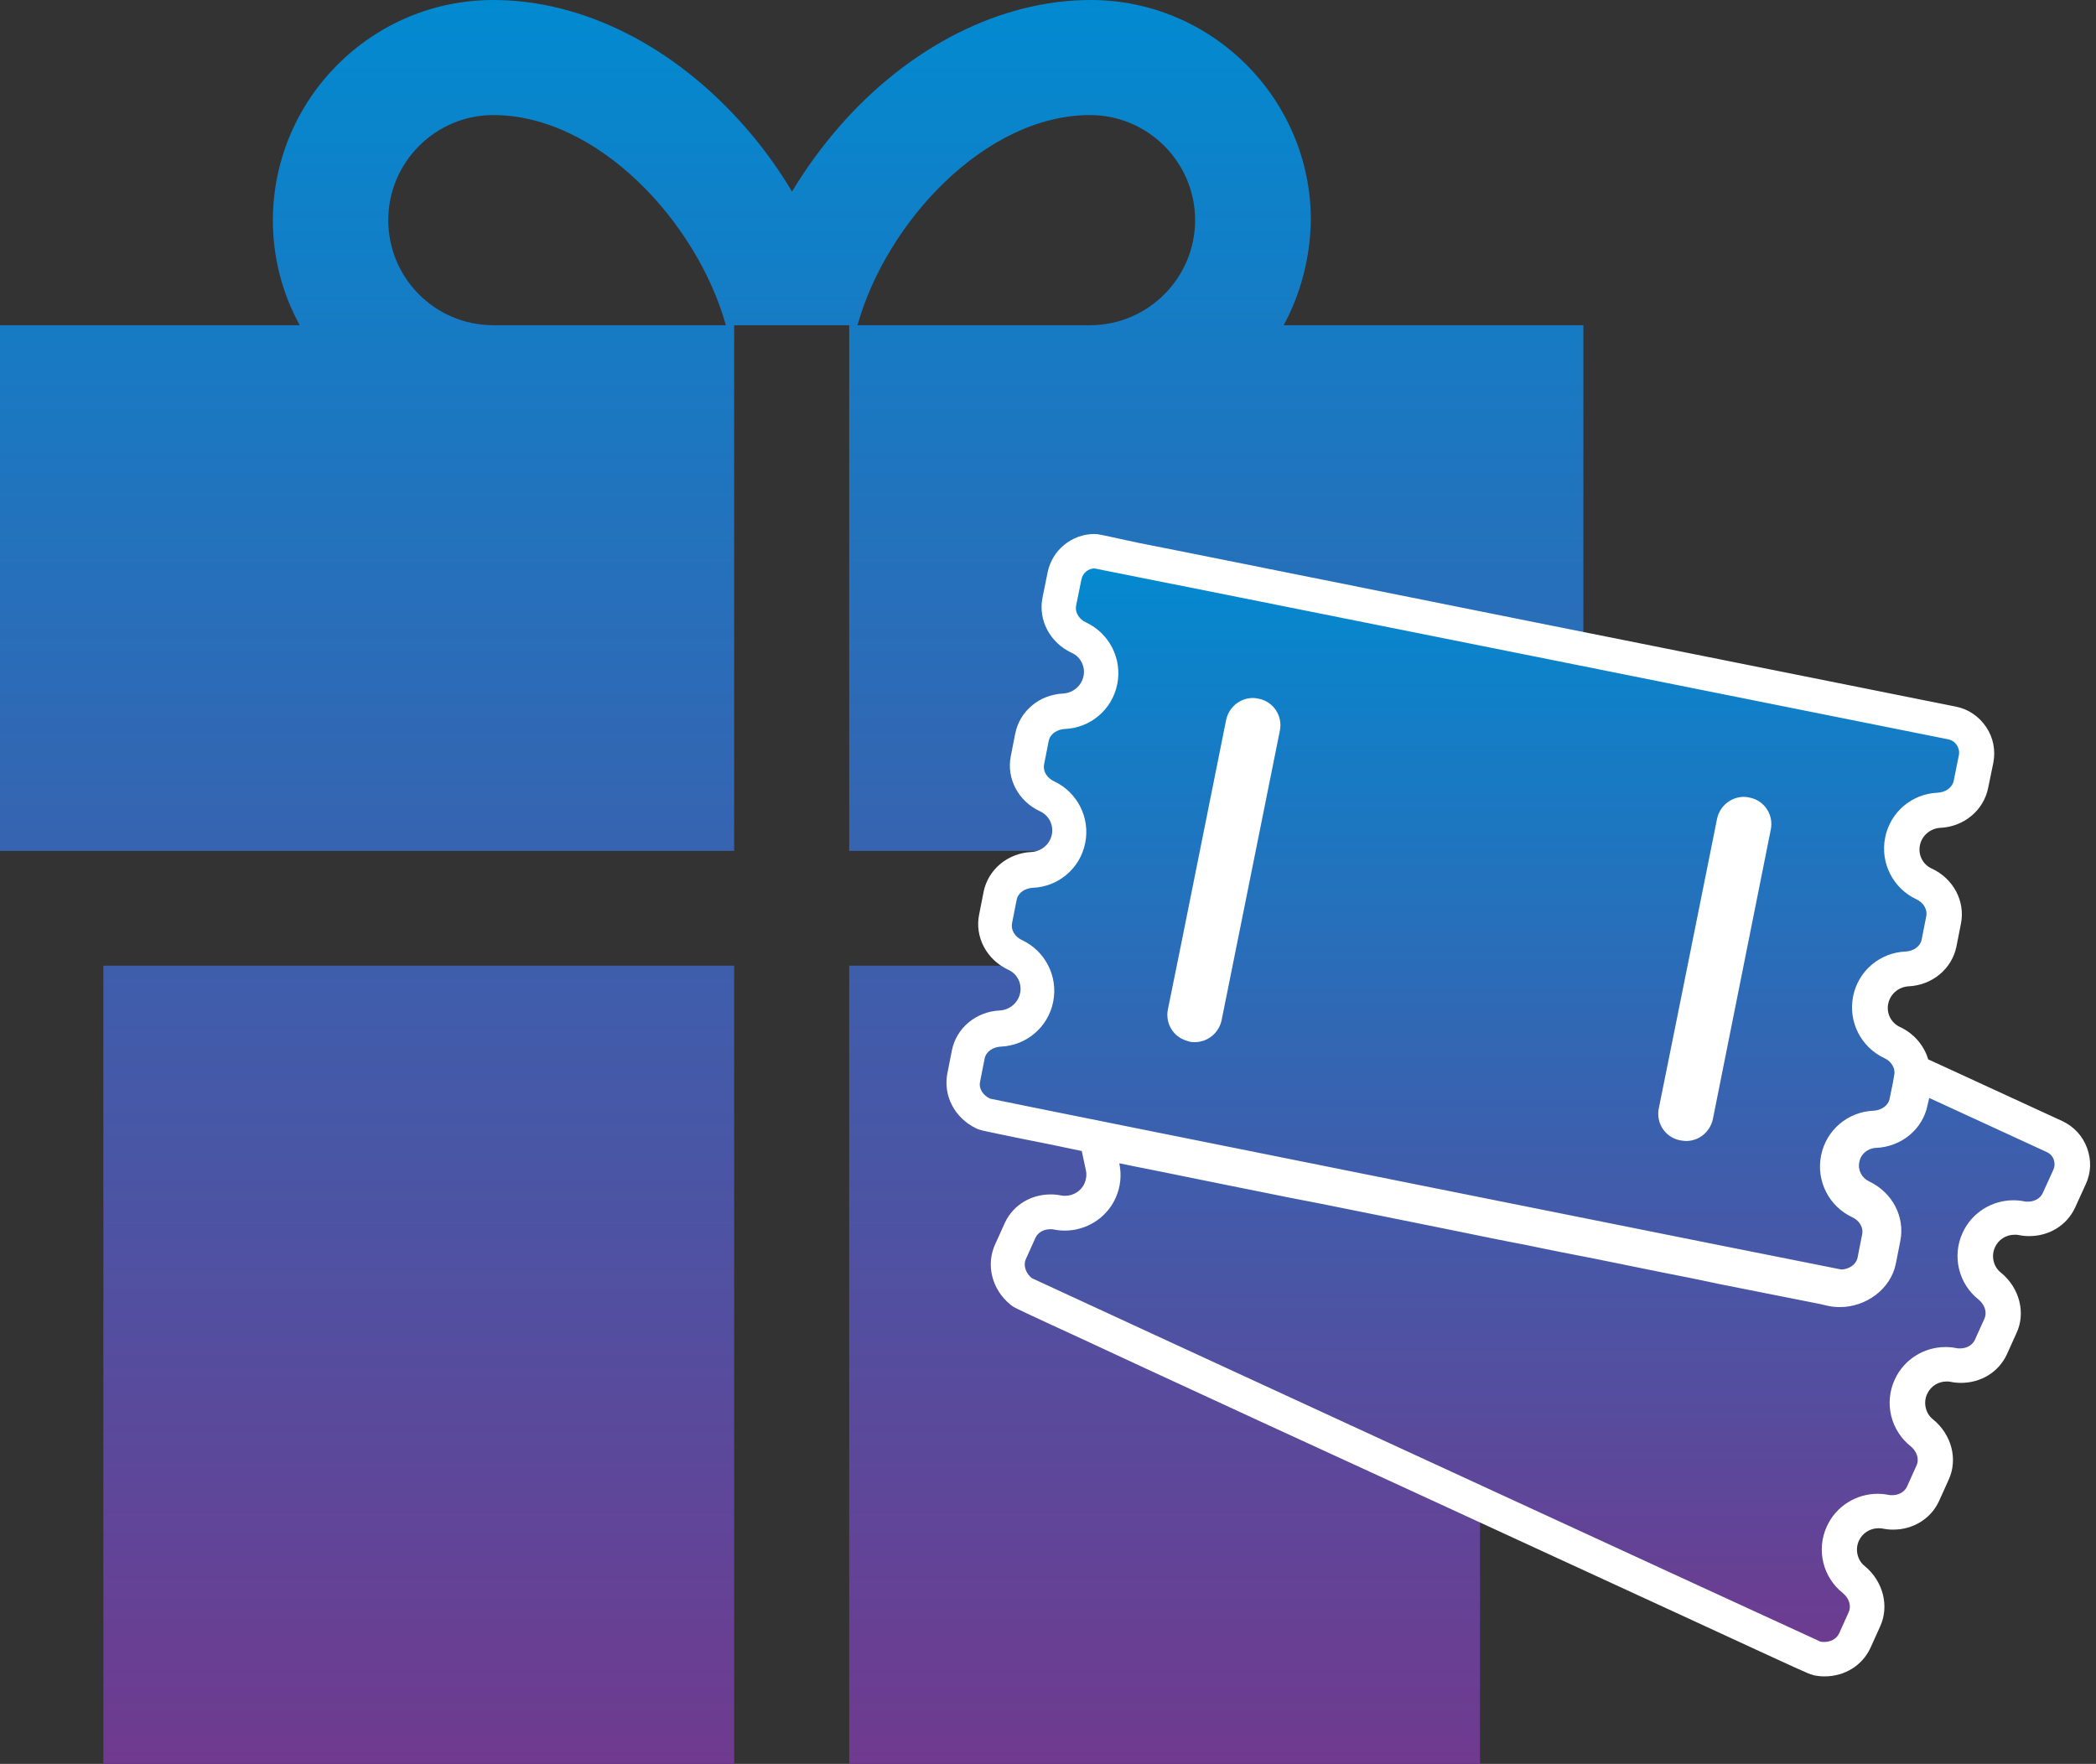 <?xml version="1.0" encoding="utf-8"?>
<!-- Generator: Adobe Illustrator 21.1.0, SVG Export Plug-In . SVG Version: 6.00 Build 0)  -->
<!DOCTYPE svg PUBLIC "-//W3C//DTD SVG 1.1//EN" "http://www.w3.org/Graphics/SVG/1.1/DTD/svg11.dtd">
<svg version="1.1" id="Layer_1" xmlns="http://www.w3.org/2000/svg" xmlns:xlink="http://www.w3.org/1999/xlink" x="0px" y="0px"
	 viewBox="0 0 608.4 512" style="enable-background:new 0 0 608.4 512;" xml:space="preserve">
<rect x="0" y="0" width="608.4" height="512" fill="#333333" stroke="none"/>
<style type="text/css">
	.st0{fill:url(#SVGID_1_);}
	.st1{fill:url(#SVGID_2_);}
	.st2{fill:#FFFFFF;}
</style>
<g>
	<g>
		<linearGradient id="SVGID_1_" gradientUnits="userSpaceOnUse" x1="229.8" y1="512" x2="229.8" y2="1.831055e-04">
			<stop  offset="0" style="stop-color:#6F3A8F"/>
			<stop  offset="1" style="stop-color:#028AD0"/>
		</linearGradient>
		<path class="st0" d="M316.4,94.4c16.8,0,30.5-13.7,30.5-30.5c0-16.8-13.7-30.5-30.5-30.5c-30.3,0-59.1,31-67.5,61H316.4
			L316.4,94.4z M143.2,94.4h67.5c-8.4-30-37.2-61-67.5-61c-16.8,0-30.5,13.7-30.5,30.5C112.7,80.7,126.3,94.4,143.2,94.4L143.2,94.4
			z M372.6,94.4h87V247H246.5V94.4h-33.4V247H0V94.4h87c-5-9.1-7.8-19.5-7.8-30.5C79.3,28.7,107.9,0,143.2,0
			c26.1,0,52.7,13.5,73.2,37c5.1,5.8,9.6,12.1,13.5,18.6c3.9-6.5,8.4-12.7,13.5-18.6c20.4-23.5,47.1-37,73.2-37
			c35.2,0,63.9,28.7,63.9,63.9C380.3,75,377.5,85.4,372.6,94.4L372.6,94.4z M246.5,280.3h183.1V512H246.5V280.3L246.5,280.3z
			 M30,280.3h183.1V512H30V280.3L30,280.3z"/>
	</g>
	<g>
		<g>
			<linearGradient id="SVGID_2_" gradientUnits="userSpaceOnUse" x1="440.479" y1="481.925" x2="440.479" y2="160">
				<stop  offset="0" style="stop-color:#6F3A8F"/>
				<stop  offset="1" style="stop-color:#028AD0"/>
			</linearGradient>
			<path class="st1" d="M529.5,481.9c-0.7,0-1.4-0.1-2.1-0.2l-0.1,0l-0.1,0c-0.6-0.2-0.8-0.2-115.3-53
				c-114.7-52.9-114.8-52.9-115.4-53.5c-3.6-3-4.9-7.7-3.1-11.6l2.8-6.2c1.5-3.3,4.9-5.4,8.8-5.4c0.7,0,1.4,0.1,2.1,0.2
				c0.7,0.1,1.4,0.2,2.1,0.2c4.4,0,8.4-2.6,10.2-6.5c1-2.2,1.3-4.6,0.8-7l-1.3-6h6.8l0.5,0.1l0.1,0c0.7,0.1,1.3,0.3,2,0.4
				c0.6,0.1,1.3,0.3,1.9,0.4l8.5,1.7c0,0,16.8,3.4,19.1,3.8c2.8,0.6,5.7,1.1,8.6,1.7c3,0.6,5.9,1.2,8.9,1.8c2.9,0.6,5.9,1.2,8.8,1.8
				l39.7,8c3.1,0.6,6.2,1.2,9.2,1.9c3.7,0.8,7.5,1.5,11.2,2.3c5.8,1.2,11.6,2.3,17.4,3.5l2.6,0.5c3.1,0.6,6.2,1.3,9.3,1.9
				c3.1,0.6,6.3,1.3,9.4,1.9c2.8,0.6,5.7,1.1,8.6,1.7c2.7,0.5,5.5,1.1,8.2,1.6c2.3,0.5,4.6,0.9,6.9,1.4c2.4,0.5,4.8,1,7.2,1.4
				c1.7,0.3,3.5,0.7,5.3,1.1c1.8,0.4,3.5,0.7,5.3,1.1l1.5,0.3c1.9,0.4,3.9,0.8,5.9,1.2c0.8,0.2,1.7,0.3,2.5,0.3
				c5.4,0,10.3-3.8,11.3-8.6l1.3-6.7c1-4.7-1.6-9.5-6.3-11.7c-4.2-2-6.5-6.6-5.6-11.2c0.9-4.6,4.8-7.9,9.5-8.1
				c5.1-0.2,9.4-3.7,10.3-8.4l2-8.4l39.7,18.3c2.2,1,3.8,2.8,4.6,5c0.8,2.2,0.7,4.7-0.3,6.8l-3.1,6.8c-1.6,3.3-4.9,5.4-8.8,5.4
				c-0.7,0-1.4-0.1-2.1-0.2c-0.7-0.1-1.4-0.2-2.1-0.2c-4.4,0-8.4,2.6-10.2,6.5c-2.2,4.7-0.9,10.2,3.2,13.4c3.7,3,4.9,7.7,3.1,11.6
				l-2.8,6.2c-1.5,3.3-4.9,5.4-8.8,5.4c-0.7,0-1.4-0.1-2.1-0.2c-0.7-0.1-1.4-0.2-2.1-0.2c-4.4,0-8.4,2.6-10.2,6.5
				c-2.2,4.7-0.9,10.2,3.2,13.4c3.7,3,4.9,7.7,3.1,11.6l-2.8,6.1c-1.5,3.3-4.9,5.4-8.8,5.4c-0.7,0-1.4-0.1-2.1-0.2
				c-0.7-0.1-1.4-0.2-2.1-0.2c-4.4,0-8.4,2.6-10.2,6.5c-2.2,4.7-0.9,10.2,3.2,13.4c3.7,3,4.9,7.7,3.1,11.6l-2.8,6.1
				C536.7,479.9,533.3,481.9,529.5,481.9z M534.7,373.4c-0.7,0-0.8,0-124.6-24.8c-118.6-23.8-123.7-24.8-124.7-25.2v0
				c-4.2-2-6.6-6.3-5.7-10.6l1.3-6.6c0.8-4.2,4.7-7.3,9.3-7.5c5.2-0.2,9.5-3.9,10.5-9c1-5.1-1.5-10.2-6.2-12.4
				c-4.2-2-6.5-6.3-5.7-10.5l1.3-6.7c0.8-4.2,4.7-7.3,9.3-7.5c5.2-0.2,9.5-3.9,10.5-9c1-5.1-1.5-10.2-6.2-12.4
				c-4.2-2-6.5-6.3-5.7-10.5l1.3-6.7c0.8-4.2,4.7-7.3,9.3-7.5c5.2-0.2,9.5-3.9,10.5-9c1-5.1-1.5-10.2-6.2-12.4
				c-4.2-2-6.5-6.3-5.7-10.5l1.5-7.4c0.9-4.2,4.5-7.1,8.7-7.1c0.7,0,0.8,0,248.8,49.7c4.8,0.9,7.9,5.6,7,10.4l-1.5,7.4
				c-0.8,4.2-4.7,7.3-9.3,7.5c-5.2,0.2-9.5,3.9-10.5,9c-1,5.1,1.5,10.2,6.2,12.4c4.2,2,6.5,6.3,5.7,10.5l-1.3,6.7
				c-0.8,4.2-4.7,7.3-9.3,7.5c-5.2,0.2-9.5,3.9-10.5,9c-1,5.1,1.5,10.2,6.2,12.4c4.2,2,6.5,6.3,5.7,10.5l-0.3,1.8l-1,4.9
				c-0.8,4.2-4.7,7.3-9.3,7.5c-5.2,0.2-9.5,3.9-10.5,9c-1,5.1,1.5,10.2,6.2,12.4c4.2,2,6.5,6.3,5.7,10.5l-1.3,6.7
				c-0.8,4.2-4.7,7.3-9.3,7.5l-0.1,0H534.7z M506.3,236.3c-1.4,0-2.6,1-2.9,2.3l-9.7,48.3l-7.2,35.7c-0.3,1.6,0.7,3.1,2.3,3.4
				c0.3,0.1,0.5,0.1,0.6,0.1c1.4,0,2.6-1,2.9-2.4l6.4-32l10.4-52c0.3-1.6-0.7-3.1-2.3-3.4C506.7,236.3,506.5,236.3,506.3,236.3z
				 M346.1,297.4c0.4,0.1,0.6,0.1,0.6,0.1c1.4,0,2.6-1,2.9-2.4l5.9-29.3l7.4-36.8l3.6-18c0.3-1.6-0.7-3.1-2.3-3.4
				c-0.2,0-0.4-0.1-0.6-0.1c-1.4,0-2.6,1-2.9,2.3l-15.6,78.1L344,294c-0.3,1.5,0.6,3,2,3.4L346.1,297.4L346.1,297.4z"/>
			<path class="st2" d="M317.7,165c0.3,0,247.8,49.6,247.8,49.6c2.1,0.4,3.5,2.5,3.1,4.6l-1.5,7.4c-0.4,2.1-2.5,3.4-4.7,3.5
				c-7.3,0.3-13.7,5.5-15.2,13c-1.5,7.5,2.4,14.8,9,17.9c2,0.9,3.4,2.9,2.9,5.1l-1.3,6.6c-0.4,2.1-2.5,3.4-4.7,3.5
				c-7.3,0.3-13.7,5.5-15.2,13c-1.5,7.5,2.4,14.8,9,17.9c2,0.9,3.4,2.9,2.9,5.1l-0.3,1.8l-1,4.9c-0.4,2.1-2.5,3.4-4.7,3.5
				c-7.3,0.3-13.7,5.5-15.2,13c-1.5,7.5,2.4,14.8,9,17.9c2,0.9,3.4,2.9,2.9,5.1l-1.3,6.6c-0.4,2.1-2.5,3.4-4.7,3.5
				c-0.4,0-246.7-49.4-247.1-49.6c-2-0.9-3.4-2.9-2.9-5l1.3-6.6c0.4-2.1,2.5-3.4,4.7-3.5c7.3-0.3,13.7-5.5,15.2-13
				c1.5-7.5-2.4-14.8-9-17.9c-2-0.9-3.4-2.9-2.9-5.1l1.3-6.6c0.4-2.1,2.5-3.4,4.7-3.5c7.3-0.3,13.7-5.5,15.2-13
				c1.5-7.5-2.4-14.8-9-17.9c-2-0.9-3.4-2.9-2.9-5.1l1.3-6.6c0.4-2.1,2.5-3.4,4.7-3.5c7.3-0.3,13.7-5.5,15.2-13
				c1.5-7.5-2.4-14.8-9-17.9c-2-0.9-3.4-2.9-2.9-5.1l1.5-7.4C314.3,166.3,315.9,165,317.7,165 M346.8,302.5c3.7,0,7-2.6,7.8-6.4
				l5.9-29.3l3.3-16.4l4.1-20.4l3.6-17.9c0.9-4.3-1.9-8.5-6.2-9.3c-0.5-0.1-1-0.2-1.6-0.2c-3.7,0-7,2.6-7.8,6.4l-12.6,62.8
				l-3.1,15.3l-1.2,5.9c-0.8,4.1,1.6,8,5.5,9.1c0.2,0.1,0.4,0.1,0.6,0.2C345.7,302.5,346.3,302.5,346.8,302.5 M489.4,331.2
				c3.7,0,7-2.6,7.8-6.4l6.4-32l10.4-52c0.9-4.3-1.9-8.5-6.2-9.3c-0.5-0.1-1-0.2-1.6-0.2c-3.7,0-7,2.6-7.8,6.4l-9.7,48.3l-7.2,35.7
				c-0.9,4.3,1.9,8.5,6.2,9.3C488.4,331.1,488.9,331.2,489.4,331.2 M560,318.7l34.1,15.7c2,0.9,2.8,3.2,1.9,5.2l-3.1,6.8
				c-0.8,1.6-2.5,2.4-4.3,2.4c-0.4,0-0.7,0-1.1-0.1c-1-0.2-2-0.3-3.1-0.3c-6.1,0-12,3.5-14.7,9.4c-3.2,6.9-1.1,14.9,4.6,19.4
				c1.7,1.4,2.6,3.6,1.7,5.6l-2.8,6.2c-0.8,1.6-2.5,2.4-4.3,2.4c-0.4,0-0.7,0-1.1-0.1c-1-0.2-2-0.3-3.1-0.3c-6.1,0-12,3.5-14.7,9.4
				c-3.2,6.9-1.1,14.9,4.6,19.4c1.7,1.4,2.6,3.6,1.7,5.6l-2.8,6.2c-0.8,1.6-2.5,2.4-4.3,2.4c-0.4,0-0.7,0-1.1-0.1
				c-1-0.2-2-0.3-3.1-0.3c-6.1,0-12,3.5-14.7,9.4c-3.2,6.9-1.1,14.9,4.6,19.4c1.7,1.4,2.6,3.6,1.7,5.6l-2.8,6.2
				c-0.8,1.6-2.5,2.4-4.3,2.4c-0.4,0-0.7,0-1.1-0.1c-0.4-0.1-228.6-105.3-228.9-105.5c-1.7-1.4-2.6-3.6-1.7-5.6l2.8-6.2
				c0.8-1.6,2.5-2.4,4.3-2.4c0.4,0,0.7,0,1.1,0.1c1,0.2,2,0.3,3.1,0.3c6.1,0,12-3.5,14.7-9.4c1.5-3.3,1.8-6.8,1.1-10.1
				c0.1,0,0.1,0,0.2,0c1.3,0.3,2.6,0.5,3.9,0.8l8.5,1.7l12.3,2.5c5.1,1,10.2,2.1,15.4,3.1c5.9,1.2,11.8,2.4,17.7,3.5l19.4,3.9
				l20.3,4.1c6.8,1.4,13.6,2.8,20.5,4.1c6.6,1.4,13.3,2.7,20,4c6.2,1.3,12.5,2.5,18.7,3.8c5.6,1.1,11.2,2.2,16.7,3.4
				c4.7,0.9,9.4,1.9,14.1,2.8c3.5,0.7,7.1,1.4,10.6,2.1c2.4,0.5,4.8,0.9,7.2,1.5c1.2,0.3,2.5,0.4,3.7,0.4c7.4,0,14.7-5.1,16.2-12.6
				l1.3-6.6c1.4-7-2.3-14.1-9.1-17.3c-2.1-1-3.3-3.3-2.8-5.6c0.4-2.3,2.4-4,4.8-4.1c7.4-0.3,13.6-5.4,15-12.4L560,318.7 M317.7,155
				c-6.6,0-12.3,4.7-13.6,11.1l0,0l0,0l-1.5,7.4l0,0l0,0c-1.3,6.5,2.2,13.1,8.5,16c2.6,1.2,4,4,3.4,6.8c-0.6,2.8-3,4.8-5.8,5
				c-7,0.3-12.7,5.1-14,11.6l-1.3,6.6l0,0l0,0c-1.3,6.5,2.2,13.1,8.5,16c2.6,1.2,4,4,3.4,6.8c-0.6,2.8-3,4.8-5.8,5
				c-7,0.3-12.7,5.1-14,11.6l-1.3,6.6l0,0l0,0c-1.3,6.5,2.2,13.1,8.5,16c2.6,1.2,4,4,3.4,6.8c-0.6,2.8-3,4.8-5.8,5
				c-7,0.3-12.7,5.1-14,11.6l-1.3,6.6c-1.3,6.5,2.1,13,8.3,16c1.2,0.6,1.5,0.6,13.1,3c4.6,0.9,10.6,2.1,17.6,3.6l1.2,5.6
				c0.3,1.3,0.1,2.6-0.4,3.8c-1,2.2-3.2,3.6-5.6,3.6c-0.4,0-0.8,0-1.2-0.1c-1-0.2-2-0.3-3-0.3c-5.8,0-10.9,3.1-13.3,8.2l0,0l0,0
				l-2.8,6.2c-2.8,6-1,13.2,4.4,17.6l0,0l0,0c1,0.8,1,0.8,12,5.9c6.3,2.9,15.2,7,25.9,12c21.4,9.9,50,23.1,78.6,36.2
				c28.6,13.2,57.1,26.3,78.6,36.2c36.6,16.9,36.6,16.9,37.6,17.1l0.3,0.1l0.3,0.1c1,0.2,2,0.3,3,0.3c5.8,0,10.9-3.1,13.3-8.2l0,0
				l0,0l2.8-6.2c2.8-6,0.9-13.2-4.4-17.6l0,0l0,0c-2.2-1.7-2.9-4.9-1.7-7.4c1-2.2,3.2-3.6,5.7-3.6c0.4,0,0.8,0,1.2,0.1
				c1,0.2,2,0.3,3,0.3c5.8,0,10.9-3.1,13.3-8.2l0,0l0,0l2.8-6.2c2.8-6,0.9-13.2-4.5-17.6l0,0l0,0c-2.2-1.7-2.9-4.9-1.7-7.4
				c1-2.2,3.2-3.6,5.6-3.6c0.4,0,0.8,0,1.2,0.1c1,0.2,2,0.3,3,0.3c5.8,0,10.9-3.1,13.3-8.2l0,0l0,0l2.8-6.2
				c2.8-5.9,0.9-13.2-4.5-17.6l0,0l0,0c-2.2-1.7-2.9-4.9-1.7-7.4c1-2.2,3.2-3.6,5.7-3.6c0.4,0,0.8,0,1.2,0.1c1,0.2,2,0.3,3,0.3
				c5.8,0,10.9-3.1,13.3-8.2l0,0l0,0l3.1-6.8c1.6-3.4,1.7-7.1,0.4-10.6c-1.3-3.5-3.8-6.2-7.2-7.8l0,0l0,0l-34.1-15.7l-4.8-2.2
				c-1.2-4-4.1-7.5-8.2-9.4c-2.6-1.2-4-4-3.4-6.8c0.6-2.8,3-4.8,5.8-5c7-0.3,12.7-5.1,14-11.6l1.3-6.6l0,0l0,0
				c1.3-6.5-2.2-13.1-8.5-16c-2.6-1.2-4-4-3.4-6.8c0.6-2.8,3-4.8,5.8-5c7-0.3,12.7-5.1,14-11.6l1.5-7.3l0,0l0,0
				c0.7-3.6,0-7.3-2.1-10.4c-2.1-3.1-5.2-5.2-8.8-5.9c-0.6-0.1-62.2-12.5-123.8-24.8c-31-6.2-61.9-12.4-85.2-17.1
				c-11.6-2.3-21.3-4.3-28.1-5.6C318.7,155,318.7,155,317.7,155L317.7,155z"/>
		</g>
	</g>
</g>
</svg>
